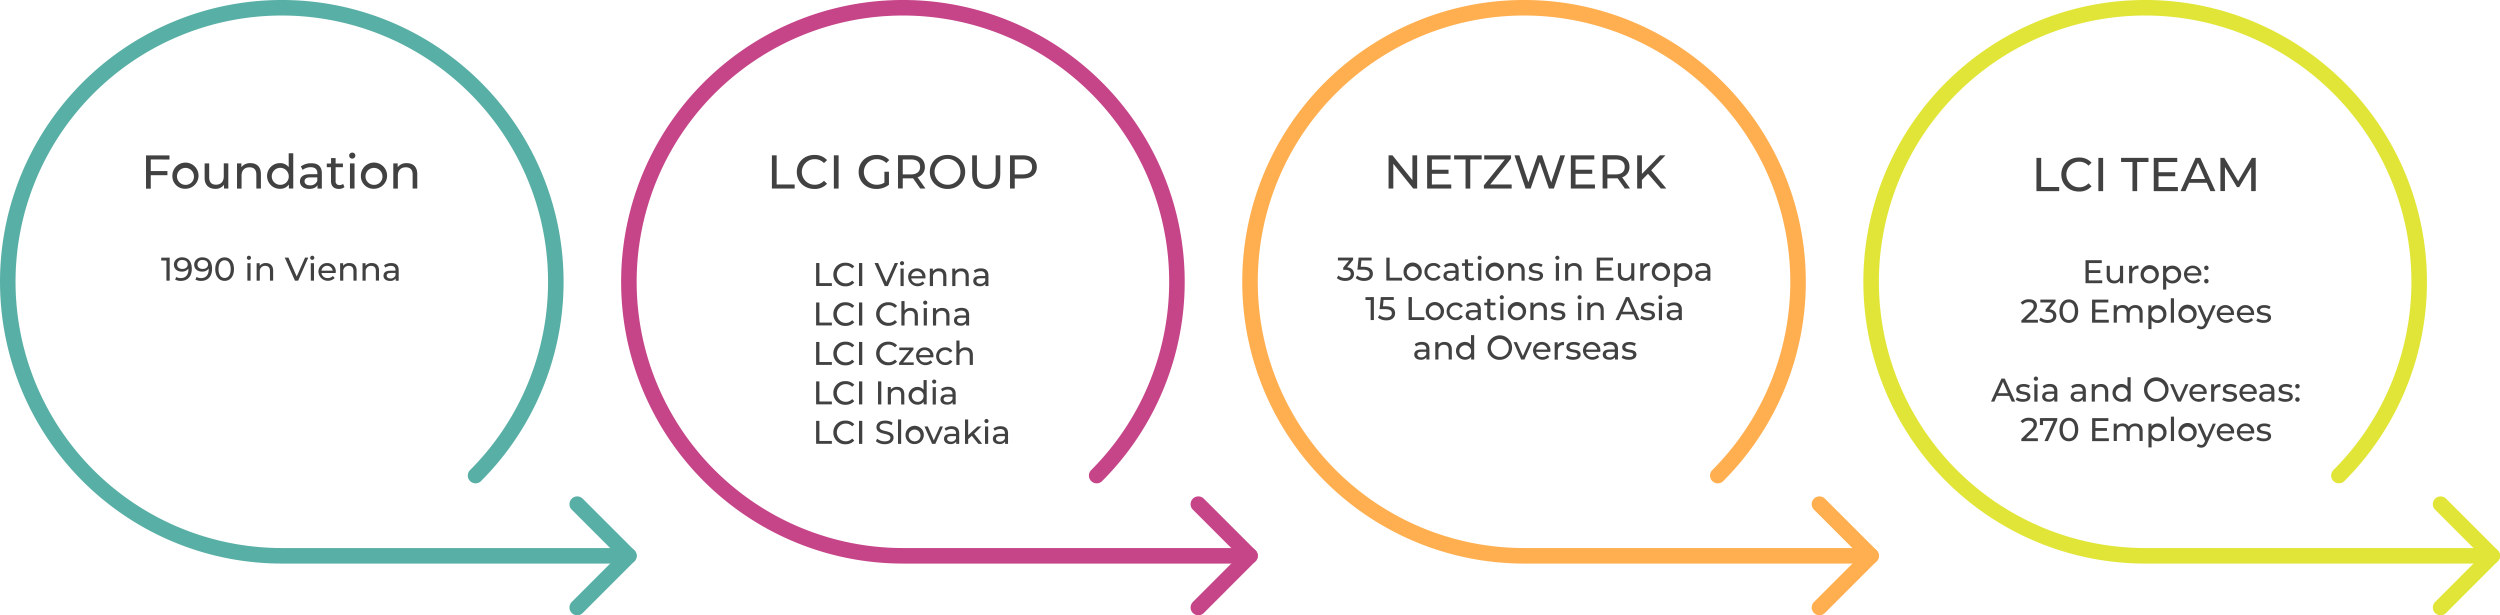 <svg id="f8520d5f-d268-422e-a67c-adb8883f95fc" data-name="Layer1" xmlns="http://www.w3.org/2000/svg" viewBox="0 0 1368.5 336.79"><path d="M331.44,282.41a150,150,0,1,0-106.07,43.93h190" transform="translate(-71.12 -22.09)" style="fill:none;stroke:#58afa5;stroke-linecap:round;stroke-miterlimit:10;stroke-width:8.504px"/><polyline points="315.97 275.97 344.25 304.25 315.97 332.54" style="fill:none;stroke:#58afa5;stroke-linecap:round;stroke-linejoin:round;stroke-width:8.504px"/><path d="M671.44,282.41a150,150,0,1,0-106.07,43.93h190" transform="translate(-71.12 -22.09)" style="fill:none;stroke:#c64488;stroke-linecap:round;stroke-miterlimit:10;stroke-width:8.504px"/><polyline points="655.97 275.97 684.25 304.25 655.97 332.54" style="fill:none;stroke:#c64488;stroke-linecap:round;stroke-linejoin:round;stroke-width:8.504px"/><path d="M1011.44,282.41a150,150,0,1,0-106.07,43.93h190" transform="translate(-71.12 -22.09)" style="fill:none;stroke:#ffaf50;stroke-linecap:round;stroke-miterlimit:10;stroke-width:8.504px"/><polyline points="995.97 275.97 1024.25 304.25 995.97 332.54" style="fill:none;stroke:#ffaf50;stroke-linecap:round;stroke-linejoin:round;stroke-width:8.504px"/><path d="M1351.44,282.41a150,150,0,1,0-106.07,43.93h190" transform="translate(-71.12 -22.09)" style="fill:none;stroke:#e1e538;stroke-linecap:round;stroke-miterlimit:10;stroke-width:8.504px"/><polyline points="1335.97 275.97 1364.25 304.25 1335.97 332.54" style="fill:none;stroke:#e1e538;stroke-linecap:round;stroke-linejoin:round;stroke-width:8.504px"/><path d="M153.65,109.37v6.35h9.12V118h-9.12v7.36h-2.6v-18.2h12.84v2.26Z" transform="translate(-71.12 -22.09)" style="fill:#414141"/><path d="M165.48,118.42a7.16,7.16,0,1,1,7.17,7A6.85,6.85,0,0,1,165.48,118.42Zm11.8,0a4.64,4.64,0,1,0-4.63,4.86A4.52,4.52,0,0,0,177.28,118.42Z" transform="translate(-71.12 -22.09)" style="fill:#414141"/><path d="M196.1,111.53v13.78h-2.36v-2.08a5.6,5.6,0,0,1-4.68,2.24c-3.56,0-5.93-2-5.93-6v-7.93h2.5v7.65c0,2.7,1.35,4,3.71,4,2.6,0,4.27-1.61,4.27-4.57v-7.13Z" transform="translate(-71.12 -22.09)" style="fill:#414141"/><path d="M213.94,117.38v7.93h-2.5v-7.64c0-2.71-1.35-4-3.71-4-2.66,0-4.37,1.58-4.37,4.57v7.1h-2.5V111.53h2.39v2.08a5.94,5.94,0,0,1,5-2.21C211.57,111.4,213.94,113.33,213.94,117.38Z" transform="translate(-71.12 -22.09)" style="fill:#414141"/><path d="M231.65,106v19.29h-2.4v-2.18a5.8,5.8,0,0,1-4.91,2.34,7,7,0,0,1,0-14.07,5.86,5.86,0,0,1,4.81,2.21V106Zm-2.47,12.4a4.65,4.65,0,1,0-4.63,4.86A4.54,4.54,0,0,0,229.18,118.42Z" transform="translate(-71.12 -22.09)" style="fill:#414141"/><path d="M247.3,117v8.32h-2.37v-1.82c-.83,1.25-2.36,2-4.52,2-3.12,0-5.1-1.67-5.1-4.06,0-2.21,1.43-4,5.54-4h4v-.49c0-2.11-1.22-3.33-3.69-3.33a7,7,0,0,0-4.37,1.48l-1-1.87a9.16,9.16,0,0,1,5.7-1.77C245.17,111.4,247.3,113.22,247.3,117Zm-2.5,4.11v-1.92H241c-2.47,0-3.17,1-3.17,2.13,0,1.38,1.15,2.23,3,2.23A4,4,0,0,0,244.8,121.1Z" transform="translate(-71.12 -22.09)" style="fill:#414141"/><path d="M259.67,124.51a4.68,4.68,0,0,1-3,1c-2.78,0-4.37-1.54-4.37-4.32v-7.57H250v-2h2.34v-3h2.5v3h4v2h-4v7.47a2,2,0,0,0,2.15,2.31,3.12,3.12,0,0,0,1.95-.65Z" transform="translate(-71.12 -22.09)" style="fill:#414141"/><path d="M262.25,107.27a1.65,1.65,0,0,1,1.69-1.64,1.62,1.62,0,0,1,1.69,1.58,1.69,1.69,0,0,1-3.38.06Zm.44,4.26h2.5v13.78h-2.5Z" transform="translate(-71.12 -22.09)" style="fill:#414141"/><path d="M268.67,118.42a7.17,7.17,0,1,1,7.18,7A6.86,6.86,0,0,1,268.67,118.42Zm11.8,0a4.64,4.64,0,1,0-4.62,4.86A4.52,4.52,0,0,0,280.47,118.42Z" transform="translate(-71.12 -22.09)" style="fill:#414141"/><path d="M299.53,117.38v7.93H297v-7.64c0-2.71-1.36-4-3.72-4-2.65,0-4.37,1.58-4.37,4.57v7.1h-2.5V111.53h2.4v2.08a5.91,5.91,0,0,1,5-2.21C297.17,111.4,299.53,113.33,299.53,117.38Z" transform="translate(-71.12 -22.09)" style="fill:#414141"/><path d="M164,163.11v12.6h-1.78v-11h-2.84v-1.56Z" transform="translate(-71.12 -22.09)" style="fill:#414141"/><path d="M176.1,169.25c0,4.3-2.43,6.61-6,6.61a6.09,6.09,0,0,1-3.13-.74l.68-1.41a4.37,4.37,0,0,0,2.43.6c2.56,0,4.18-1.6,4.18-4.76v-.45a4.21,4.21,0,0,1-3.64,1.66c-2.5,0-4.3-1.49-4.3-3.82s1.94-4,4.44-4C174.19,163,176.1,165.23,176.1,169.25Zm-2.22-2.4c0-1.29-1-2.43-3-2.43a2.49,2.49,0,0,0-2.78,2.45c0,1.48,1.1,2.43,2.87,2.43S173.88,168.24,173.88,166.85Z" transform="translate(-71.12 -22.09)" style="fill:#414141"/><path d="M187.2,169.25c0,4.3-2.43,6.61-6,6.61a6.12,6.12,0,0,1-3.13-.74l.69-1.41a4.35,4.35,0,0,0,2.43.6c2.55,0,4.17-1.6,4.17-4.76v-.45a4.19,4.19,0,0,1-3.63,1.66c-2.51,0-4.31-1.49-4.31-3.82s1.95-4,4.45-4C185.3,163,187.2,165.23,187.2,169.25Zm-2.21-2.4c0-1.29-1.05-2.43-3-2.43a2.48,2.48,0,0,0-2.77,2.45c0,1.48,1.1,2.43,2.86,2.43S185,168.24,185,166.85Z" transform="translate(-71.12 -22.09)" style="fill:#414141"/><path d="M188.93,169.41c0-4.11,2.2-6.45,5.15-6.45s5.13,2.34,5.13,6.45-2.2,6.45-5.13,6.45S188.93,173.52,188.93,169.41Zm8.48,0c0-3.22-1.37-4.84-3.33-4.84s-3.35,1.62-3.35,4.84,1.37,4.84,3.35,4.84S197.41,172.63,197.41,169.41Z" transform="translate(-71.12 -22.09)" style="fill:#414141"/><path d="M206.25,163.22a1.14,1.14,0,0,1,1.17-1.14,1.13,1.13,0,1,1-1.17,1.14Zm.3,2.95h1.73v9.54h-1.73Z" transform="translate(-71.12 -22.09)" style="fill:#414141"/><path d="M220.63,170.22v5.49H218.9v-5.29c0-1.87-.94-2.79-2.57-2.79a2.84,2.84,0,0,0-3,3.17v4.91h-1.73v-9.54h1.66v1.44a4.1,4.1,0,0,1,3.44-1.53C219,166.08,220.63,167.41,220.63,170.22Z" transform="translate(-71.12 -22.09)" style="fill:#414141"/><path d="M239.87,163.11l-5.53,12.6h-1.78L227,163.11H229l4.54,10.35,4.57-10.35Z" transform="translate(-71.12 -22.09)" style="fill:#414141"/><path d="M240.93,163.22a1.14,1.14,0,0,1,1.17-1.14,1.13,1.13,0,1,1-1.17,1.14Zm.31,2.95H243v9.54h-1.73Z" transform="translate(-71.12 -22.09)" style="fill:#414141"/><path d="M254.85,171.52H247.1a3.24,3.24,0,0,0,3.46,2.79,3.59,3.59,0,0,0,2.76-1.15l1,1.11a5.2,5.2,0,0,1-8.89-3.33,4.67,4.67,0,0,1,4.79-4.86,4.6,4.6,0,0,1,4.71,4.91A5,5,0,0,1,254.85,171.52Zm-7.75-1.25h6.13a3.09,3.09,0,0,0-6.13,0Z" transform="translate(-71.12 -22.09)" style="fill:#414141"/><path d="M266.33,170.22v5.49H264.6v-5.29c0-1.87-.93-2.79-2.57-2.79a2.84,2.84,0,0,0-3,3.17v4.91h-1.73v-9.54h1.66v1.44a4.1,4.1,0,0,1,3.44-1.53C264.69,166.08,266.33,167.41,266.33,170.22Z" transform="translate(-71.12 -22.09)" style="fill:#414141"/><path d="M278.59,170.22v5.49h-1.73v-5.29c0-1.87-.94-2.79-2.57-2.79a2.84,2.84,0,0,0-3,3.17v4.91h-1.73v-9.54h1.66v1.44a4.1,4.1,0,0,1,3.44-1.53C277,166.08,278.59,167.41,278.59,170.22Z" transform="translate(-71.12 -22.09)" style="fill:#414141"/><path d="M289.35,170v5.76h-1.64v-1.26a3.51,3.51,0,0,1-3.13,1.37c-2.16,0-3.53-1.15-3.53-2.81s1-2.79,3.84-2.79h2.73v-.34c0-1.46-.84-2.31-2.55-2.31a4.84,4.84,0,0,0-3,1l-.72-1.3a6.37,6.37,0,0,1,3.95-1.22C287.88,166.08,289.35,167.34,289.35,170Zm-1.73,2.84v-1.33H285c-1.71,0-2.2.67-2.2,1.48s.79,1.55,2.11,1.55A2.76,2.76,0,0,0,287.62,172.79Z" transform="translate(-71.12 -22.09)" style="fill:#414141"/><path d="M493.66,107.11h2.6v15.94h9.86v2.26H493.66Z" transform="translate(-71.12 -22.09)" style="fill:#414141"/><path d="M507.29,116.21c0-5.38,4.11-9.31,9.65-9.31a9,9,0,0,1,6.91,2.84l-1.69,1.64a6.71,6.71,0,0,0-5.12-2.16,7,7,0,1,0,0,14,6.77,6.77,0,0,0,5.12-2.19l1.69,1.64a9,9,0,0,1-6.94,2.86C511.4,125.52,507.29,121.59,507.29,116.21Z" transform="translate(-71.12 -22.09)" style="fill:#414141"/><path d="M527.57,107.11h2.6v18.2h-2.6Z" transform="translate(-71.12 -22.09)" style="fill:#414141"/><path d="M555.23,116.11h2.5v7.1a10.77,10.77,0,0,1-6.89,2.31c-5.59,0-9.7-3.93-9.7-9.31s4.11-9.31,9.75-9.31a9.16,9.16,0,0,1,7,2.81l-1.62,1.61a7.21,7.21,0,0,0-5.27-2.1,7,7,0,1,0,0,14,7.71,7.71,0,0,0,4.26-1.17Z" transform="translate(-71.12 -22.09)" style="fill:#414141"/><path d="M574.86,125.31l-3.92-5.59c-.37,0-.76,0-1.15,0h-4.5v5.54h-2.6v-18.2h7.1c4.74,0,7.6,2.39,7.6,6.35a5.75,5.75,0,0,1-4,5.74l4.32,6.11Zm-.07-11.85c0-2.6-1.75-4.09-5.07-4.09h-4.43v8.19h4.43C573,117.56,574.79,116.06,574.79,113.46Z" transform="translate(-71.12 -22.09)" style="fill:#414141"/><path d="M580.11,116.21c0-5.33,4.11-9.31,9.7-9.31s9.65,4,9.65,9.31-4.11,9.31-9.65,9.31S580.11,121.54,580.11,116.21Zm16.75,0a7.08,7.08,0,1,0-7.05,7A6.83,6.83,0,0,0,596.86,116.21Z" transform="translate(-71.12 -22.09)" style="fill:#414141"/><path d="M603.28,117.46V107.11h2.6v10.25c0,4,1.85,5.85,5.12,5.85s5.15-1.82,5.15-5.85V107.11h2.52v10.35c0,5.28-2.88,8.06-7.69,8.06S603.28,122.74,603.28,117.46Z" transform="translate(-71.12 -22.09)" style="fill:#414141"/><path d="M638.69,113.46c0,4-2.86,6.34-7.59,6.34h-4.5v5.51H624v-18.2h7.1C635.83,107.11,638.69,109.5,638.69,113.46Zm-2.6,0c0-2.6-1.74-4.09-5.07-4.09H626.6v8.17H631C634.35,117.54,636.09,116.06,636.09,113.46Z" transform="translate(-71.12 -22.09)" style="fill:#414141"/><path d="M846.87,107.11v18.2h-2.13l-10.92-13.57v13.57h-2.6v-18.2h2.13l10.92,13.57V107.11Z" transform="translate(-71.12 -22.09)" style="fill:#414141"/><path d="M865.54,123.05v2.26H852.33v-18.2h12.84v2.26H854.93V115h9.12v2.21h-9.12v5.88Z" transform="translate(-71.12 -22.09)" style="fill:#414141"/><path d="M873.36,109.37h-6.24v-2.26h15.06v2.26h-6.24v15.94h-2.58Z" transform="translate(-71.12 -22.09)" style="fill:#414141"/><path d="M898.61,123.05v2.26H883.4v-1.77l11.44-14.17H883.58v-2.26h14.69v1.77l-11.39,14.17Z" transform="translate(-71.12 -22.09)" style="fill:#414141"/><path d="M927.81,107.11l-6.09,18.2H919l-5-14.53-5,14.53h-2.78l-6.09-18.2h2.68l4.92,14.8,5.12-14.8h2.39l5,14.87,5-14.87Z" transform="translate(-71.12 -22.09)" style="fill:#414141"/><path d="M944.19,123.05v2.26H931v-18.2h12.84v2.26H933.58V115h9.12v2.21h-9.12v5.88Z" transform="translate(-71.12 -22.09)" style="fill:#414141"/><path d="M960.56,125.31l-3.92-5.59c-.37,0-.76,0-1.14,0H951v5.54h-2.6v-18.2h7.1c4.73,0,7.59,2.39,7.59,6.35a5.75,5.75,0,0,1-4,5.74l4.32,6.11Zm-.07-11.85c0-2.61-1.74-4.09-5.07-4.09H951v8.19h4.42C958.75,117.56,960.49,116.06,960.49,113.46Z" transform="translate(-71.12 -22.09)" style="fill:#414141"/><path d="M973.23,117.23l-3.33,3.38v4.7h-2.6v-18.2h2.6v10.17l9.88-10.17h3L975,115.3l8.27,10h-3Z" transform="translate(-71.12 -22.09)" style="fill:#414141"/><path d="M812.3,172c0,2.13-1.57,3.86-4.78,3.86a7.15,7.15,0,0,1-4.62-1.53l.83-1.43a5.62,5.62,0,0,0,3.79,1.35c1.89,0,3-.86,3-2.23s-1-2.2-3.12-2.2h-1v-1.26l3.17-3.89h-6.07v-1.56h8.32v1.22l-3.29,4.07C811,168.64,812.3,170.06,812.3,172Z" transform="translate(-71.12 -22.09)" style="fill:#414141"/><path d="M822.63,171.93c0,2.18-1.55,3.93-4.77,3.93a7.24,7.24,0,0,1-4.63-1.53l.83-1.43a5.61,5.61,0,0,0,3.78,1.35c1.91,0,3-.88,3-2.25s-.9-2.3-3.82-2.3h-2.86l.66-6.59h7.12v1.56h-5.6l-.35,3.46h1.41C821.15,168.13,822.63,169.7,822.63,171.93Z" transform="translate(-71.12 -22.09)" style="fill:#414141"/><path d="M830,163.11h1.8v11h6.82v1.56H830Z" transform="translate(-71.12 -22.09)" style="fill:#414141"/><path d="M839.42,170.94a5,5,0,1,1,5,4.88A4.75,4.75,0,0,1,839.42,170.94Zm8.17,0a3.21,3.21,0,1,0-3.2,3.37A3.13,3.13,0,0,0,847.59,170.94Z" transform="translate(-71.12 -22.09)" style="fill:#414141"/><path d="M850.85,170.94a4.77,4.77,0,0,1,5-4.86,4.26,4.26,0,0,1,3.89,2l-1.32.85a3,3,0,0,0-2.59-1.37,3.36,3.36,0,0,0,0,6.72,3,3,0,0,0,2.59-1.37l1.32.83a4.28,4.28,0,0,1-3.89,2A4.78,4.78,0,0,1,850.85,170.94Z" transform="translate(-71.12 -22.09)" style="fill:#414141"/><path d="M869.57,170v5.76h-1.64v-1.26a3.52,3.52,0,0,1-3.13,1.37c-2.16,0-3.53-1.15-3.53-2.81s1-2.79,3.84-2.79h2.73v-.34c0-1.46-.84-2.31-2.55-2.31a4.84,4.84,0,0,0-3,1l-.72-1.3a6.36,6.36,0,0,1,3.94-1.22C868.09,166.08,869.57,167.34,869.57,170Zm-1.73,2.84v-1.33h-2.66c-1.71,0-2.2.67-2.2,1.48s.79,1.55,2.11,1.55A2.77,2.77,0,0,0,867.84,172.79Z" transform="translate(-71.12 -22.09)" style="fill:#414141"/><path d="M878.14,175.15a3.27,3.27,0,0,1-2.09.67,2.72,2.72,0,0,1-3-3v-5.24H871.4v-1.42H873v-2.09h1.73v2.09h2.74v1.42h-2.74v5.17a1.4,1.4,0,0,0,1.5,1.6,2.17,2.17,0,0,0,1.35-.45Z" transform="translate(-71.12 -22.09)" style="fill:#414141"/><path d="M879.92,163.22a1.14,1.14,0,0,1,1.17-1.14,1.13,1.13,0,1,1-1.17,1.14Zm.3,2.95H882v9.54h-1.73Z" transform="translate(-71.12 -22.09)" style="fill:#414141"/><path d="M884.36,170.94a5,5,0,1,1,5,4.88A4.75,4.75,0,0,1,884.36,170.94Zm8.18,0a3.22,3.22,0,1,0-3.21,3.37A3.14,3.14,0,0,0,892.54,170.94Z" transform="translate(-71.12 -22.09)" style="fill:#414141"/><path d="M905.73,170.22v5.49H904v-5.29c0-1.87-.93-2.79-2.57-2.79a2.84,2.84,0,0,0-3,3.17v4.91h-1.72v-9.54h1.65v1.44a4.1,4.1,0,0,1,3.44-1.53C904.09,166.08,905.73,167.41,905.73,170.22Z" transform="translate(-71.12 -22.09)" style="fill:#414141"/><path d="M907.73,174.7l.72-1.36a6.17,6.17,0,0,0,3.35,1c1.6,0,2.26-.49,2.26-1.3,0-2.14-6-.29-6-4.09,0-1.71,1.53-2.86,4-2.86a7,7,0,0,1,3.48.86l-.74,1.37a5,5,0,0,0-2.76-.75c-1.51,0-2.25.55-2.25,1.31,0,2.25,6,.41,6,4.12,0,1.73-1.58,2.83-4.12,2.83A6.88,6.88,0,0,1,907.73,174.7Z" transform="translate(-71.12 -22.09)" style="fill:#414141"/><path d="M922.49,163.22a1.14,1.14,0,0,1,1.17-1.14,1.13,1.13,0,1,1-1.17,1.14Zm.3,2.95h1.73v9.54h-1.73Z" transform="translate(-71.12 -22.09)" style="fill:#414141"/><path d="M936.87,170.22v5.49h-1.73v-5.29c0-1.87-.93-2.79-2.57-2.79a2.84,2.84,0,0,0-3,3.17v4.91h-1.72v-9.54h1.65v1.44a4.1,4.1,0,0,1,3.44-1.53C935.23,166.08,936.87,167.41,936.87,170.22Z" transform="translate(-71.12 -22.09)" style="fill:#414141"/><path d="M954.31,174.15v1.56h-9.14v-12.6h8.89v1.56H947v3.88h6.32v1.53H947v4.07Z" transform="translate(-71.12 -22.09)" style="fill:#414141"/><path d="M965.74,166.17v9.54H964.1v-1.44a3.88,3.88,0,0,1-3.24,1.55c-2.46,0-4.1-1.35-4.1-4.16v-5.49h1.73v5.29c0,1.88.93,2.81,2.57,2.81,1.8,0,3-1.11,3-3.17v-4.93Z" transform="translate(-71.12 -22.09)" style="fill:#414141"/><path d="M974.17,166.08v1.67h-.4c-1.85,0-3,1.13-3,3.22v4.75H969v-9.54h1.66v1.6A3.65,3.65,0,0,1,974.17,166.08Z" transform="translate(-71.12 -22.09)" style="fill:#414141"/><path d="M975.32,170.94a5,5,0,1,1,5,4.88A4.75,4.75,0,0,1,975.32,170.94Zm8.17,0a3.22,3.22,0,1,0-3.2,3.37A3.13,3.13,0,0,0,983.49,170.94Z" transform="translate(-71.12 -22.09)" style="fill:#414141"/><path d="M997.51,170.94a4.63,4.63,0,0,1-4.82,4.88,4.06,4.06,0,0,1-3.33-1.55v4.94h-1.73v-13h1.65v1.51a4.08,4.08,0,0,1,3.41-1.6A4.62,4.62,0,0,1,997.51,170.94Zm-1.74,0a3.22,3.22,0,1,0-3.23,3.37A3.16,3.16,0,0,0,995.77,170.94Z" transform="translate(-71.12 -22.09)" style="fill:#414141"/><path d="M1007.38,170v5.76h-1.64v-1.26a3.54,3.54,0,0,1-3.14,1.37c-2.16,0-3.52-1.15-3.52-2.81s1-2.79,3.83-2.79h2.74v-.34c0-1.46-.85-2.31-2.56-2.31a4.81,4.81,0,0,0-3,1l-.72-1.3a6.36,6.36,0,0,1,3.94-1.22C1005.9,166.08,1007.38,167.34,1007.38,170Zm-1.73,2.84v-1.33H1003c-1.71,0-2.19.67-2.19,1.48s.79,1.55,2.1,1.55A2.77,2.77,0,0,0,1005.65,172.79Z" transform="translate(-71.12 -22.09)" style="fill:#414141"/><path d="M823.19,184.71v12.6h-1.78v-11h-2.84v-1.56Z" transform="translate(-71.12 -22.09)" style="fill:#414141"/><path d="M834.79,193.53c0,2.18-1.55,3.93-4.77,3.93a7.24,7.24,0,0,1-4.63-1.53l.83-1.43a5.66,5.66,0,0,0,3.78,1.35c1.91,0,3-.88,3-2.25s-.9-2.3-3.82-2.3h-2.86l.66-6.59h7.11v1.56h-5.6l-.34,3.46h1.41C833.31,189.73,834.79,191.3,834.79,193.53Z" transform="translate(-71.12 -22.09)" style="fill:#414141"/><path d="M842.15,184.71H844v11h6.82v1.56h-8.62Z" transform="translate(-71.12 -22.09)" style="fill:#414141"/><path d="M851.58,192.54a5,5,0,1,1,5,4.88A4.75,4.75,0,0,1,851.58,192.54Zm8.17,0a3.22,3.22,0,1,0-6.43,0,3.22,3.22,0,1,0,6.43,0Z" transform="translate(-71.12 -22.09)" style="fill:#414141"/><path d="M863,192.54a4.77,4.77,0,0,1,5-4.86,4.26,4.26,0,0,1,3.89,2l-1.32.85a3,3,0,0,0-2.59-1.37,3.36,3.36,0,0,0,0,6.72,3,3,0,0,0,2.59-1.37l1.32.83a4.28,4.28,0,0,1-3.89,2A4.78,4.78,0,0,1,863,192.54Z" transform="translate(-71.12 -22.09)" style="fill:#414141"/><path d="M881.73,191.55v5.76h-1.64v-1.26a3.52,3.52,0,0,1-3.13,1.37c-2.16,0-3.53-1.15-3.53-2.81s1-2.79,3.83-2.79H880v-.34c0-1.46-.84-2.31-2.56-2.31a4.83,4.83,0,0,0-3,1l-.72-1.3a6.36,6.36,0,0,1,3.94-1.22C880.25,187.68,881.73,188.94,881.73,191.55ZM880,194.39v-1.33h-2.66c-1.71,0-2.2.67-2.2,1.48s.79,1.55,2.11,1.55A2.77,2.77,0,0,0,880,194.39Z" transform="translate(-71.12 -22.09)" style="fill:#414141"/><path d="M890.3,196.75a3.29,3.29,0,0,1-2.09.67,2.72,2.72,0,0,1-3-3v-5.24h-1.62v-1.42h1.62v-2.09h1.73v2.09h2.74v1.42h-2.74v5.17a1.41,1.41,0,0,0,1.5,1.6,2.17,2.17,0,0,0,1.35-.45Z" transform="translate(-71.12 -22.09)" style="fill:#414141"/><path d="M892.08,184.82a1.14,1.14,0,0,1,1.17-1.14,1.13,1.13,0,1,1-1.17,1.14Zm.3,3h1.73v9.54h-1.73Z" transform="translate(-71.12 -22.09)" style="fill:#414141"/><path d="M896.52,192.54a5,5,0,1,1,5,4.88A4.75,4.75,0,0,1,896.52,192.54Zm8.18,0a3.22,3.22,0,1,0-3.21,3.37A3.14,3.14,0,0,0,904.7,192.54Z" transform="translate(-71.12 -22.09)" style="fill:#414141"/><path d="M917.89,191.82v5.49h-1.73V192c0-1.87-.93-2.79-2.57-2.79a2.84,2.84,0,0,0-3,3.17v4.91h-1.73v-9.54h1.66v1.44a4.1,4.1,0,0,1,3.44-1.53C916.25,187.68,917.89,189,917.89,191.82Z" transform="translate(-71.12 -22.09)" style="fill:#414141"/><path d="M919.89,196.3l.72-1.36a6.17,6.17,0,0,0,3.35,1c1.6,0,2.26-.49,2.26-1.3,0-2.14-6-.29-6-4.09,0-1.71,1.53-2.86,4-2.86a7,7,0,0,1,3.48.86l-.74,1.37a5,5,0,0,0-2.76-.75c-1.51,0-2.25.55-2.25,1.31,0,2.25,6.05.41,6.05,4.12,0,1.73-1.58,2.83-4.12,2.83A6.88,6.88,0,0,1,919.89,196.3Z" transform="translate(-71.12 -22.09)" style="fill:#414141"/><path d="M934.65,184.82a1.14,1.14,0,0,1,1.17-1.14,1.13,1.13,0,1,1-1.17,1.14Zm.3,3h1.73v9.54H935Z" transform="translate(-71.12 -22.09)" style="fill:#414141"/><path d="M949,191.82v5.49H947.3V192c0-1.87-.93-2.79-2.57-2.79a2.84,2.84,0,0,0-3,3.17v4.91H940v-9.54h1.66v1.44a4.1,4.1,0,0,1,3.44-1.53C947.39,187.68,949,189,949,191.82Z" transform="translate(-71.12 -22.09)" style="fill:#414141"/><path d="M965.36,194.16h-6.7l-1.39,3.15h-1.85l5.71-12.6h1.78l5.72,12.6h-1.89Zm-.63-1.44L962,186.54l-2.72,6.18Z" transform="translate(-71.12 -22.09)" style="fill:#414141"/><path d="M969,196.3l.72-1.36a6.19,6.19,0,0,0,3.35,1c1.61,0,2.27-.49,2.27-1.3,0-2.14-6-.29-6-4.09,0-1.71,1.53-2.86,4-2.86a6.91,6.91,0,0,1,3.47.86l-.73,1.37a5,5,0,0,0-2.76-.75c-1.51,0-2.25.55-2.25,1.31,0,2.25,6,.41,6,4.12,0,1.73-1.58,2.83-4.12,2.83A6.92,6.92,0,0,1,969,196.3Z" transform="translate(-71.12 -22.09)" style="fill:#414141"/><path d="M978.87,184.82a1.15,1.15,0,0,1,1.17-1.14,1.13,1.13,0,1,1-1.17,1.14Zm.31,3h1.73v9.54h-1.73Z" transform="translate(-71.12 -22.09)" style="fill:#414141"/><path d="M991.76,191.55v5.76h-1.64v-1.26a3.51,3.51,0,0,1-3.13,1.37c-2.16,0-3.53-1.15-3.53-2.81s1-2.79,3.84-2.79H990v-.34c0-1.46-.84-2.31-2.55-2.31a4.84,4.84,0,0,0-3,1l-.72-1.3a6.36,6.36,0,0,1,3.94-1.22C990.29,187.68,991.76,188.94,991.76,191.55ZM990,194.39v-1.33h-2.66c-1.71,0-2.2.67-2.2,1.48s.79,1.55,2.11,1.55A2.76,2.76,0,0,0,990,194.39Z" transform="translate(-71.12 -22.09)" style="fill:#414141"/><path d="M853.58,213.15v5.76h-1.64v-1.26a3.53,3.53,0,0,1-3.13,1.37c-2.16,0-3.53-1.15-3.53-2.81s1-2.79,3.83-2.79h2.74v-.34c0-1.46-.85-2.31-2.56-2.31a4.83,4.83,0,0,0-3,1l-.72-1.3a6.36,6.36,0,0,1,3.94-1.22C852.1,209.28,853.58,210.54,853.58,213.15ZM851.85,216v-1.33h-2.66c-1.72,0-2.2.67-2.2,1.48s.79,1.55,2.1,1.55A2.77,2.77,0,0,0,851.85,216Z" transform="translate(-71.12 -22.09)" style="fill:#414141"/><path d="M865.84,213.42v5.49h-1.73v-5.29c0-1.87-.94-2.79-2.58-2.79a2.83,2.83,0,0,0-3,3.17v4.91h-1.73v-9.54h1.66v1.44a4.09,4.09,0,0,1,3.44-1.53C864.2,209.28,865.84,210.61,865.84,213.42Z" transform="translate(-71.12 -22.09)" style="fill:#414141"/><path d="M878.09,205.55v13.36h-1.65V217.4A4,4,0,0,1,873,219a4.87,4.87,0,0,1,0-9.74,4.08,4.08,0,0,1,3.34,1.53v-5.26Zm-1.71,8.59a3.21,3.21,0,1,0-3.2,3.37A3.14,3.14,0,0,0,876.38,214.14Z" transform="translate(-71.12 -22.09)" style="fill:#414141"/><path d="M885.43,212.61a6.7,6.7,0,1,1,6.72,6.45A6.41,6.41,0,0,1,885.43,212.61Zm11.6,0a4.9,4.9,0,1,0-4.88,4.84A4.73,4.73,0,0,0,897,212.61Z" transform="translate(-71.12 -22.09)" style="fill:#414141"/><path d="M909.77,209.37l-4.17,9.54h-1.77l-4.18-9.54h1.81l3.27,7.65,3.35-7.65Z" transform="translate(-71.12 -22.09)" style="fill:#414141"/><path d="M919.71,214.72H912a3.22,3.22,0,0,0,3.45,2.79,3.55,3.55,0,0,0,2.76-1.16l1,1.12a5.2,5.2,0,0,1-8.89-3.33,4.67,4.67,0,0,1,4.79-4.86,4.6,4.6,0,0,1,4.72,4.91A5.11,5.11,0,0,1,919.71,214.72ZM912,213.47h6.12a3.08,3.08,0,0,0-6.12,0Z" transform="translate(-71.12 -22.09)" style="fill:#414141"/><path d="M927.27,209.28V211h-.4c-1.85,0-3,1.13-3,3.22v4.75h-1.73v-9.54h1.65V211A3.64,3.64,0,0,1,927.27,209.28Z" transform="translate(-71.12 -22.09)" style="fill:#414141"/><path d="M928.26,217.9l.72-1.37a6.08,6.08,0,0,0,3.35,1c1.6,0,2.26-.48,2.26-1.29,0-2.14-6-.29-6-4.09,0-1.71,1.53-2.86,4-2.86a7,7,0,0,1,3.48.86l-.74,1.37a5,5,0,0,0-2.76-.75c-1.51,0-2.25.55-2.25,1.31,0,2.25,6.05.41,6.05,4.12,0,1.73-1.58,2.83-4.12,2.83A6.88,6.88,0,0,1,928.26,217.9Z" transform="translate(-71.12 -22.09)" style="fill:#414141"/><path d="M947.07,214.72h-7.74a3.22,3.22,0,0,0,3.45,2.79,3.55,3.55,0,0,0,2.76-1.16l1,1.12a5.2,5.2,0,0,1-8.89-3.33,4.67,4.67,0,0,1,4.79-4.86,4.6,4.6,0,0,1,4.72,4.91A5.11,5.11,0,0,1,947.07,214.72Zm-7.74-1.25h6.12a3.08,3.08,0,0,0-6.12,0Z" transform="translate(-71.12 -22.09)" style="fill:#414141"/><path d="M956.79,213.15v5.76h-1.64v-1.26A3.52,3.52,0,0,1,952,219c-2.16,0-3.53-1.15-3.53-2.81s1-2.79,3.83-2.79h2.74v-.34c0-1.46-.85-2.31-2.56-2.31a4.83,4.83,0,0,0-3,1l-.72-1.3a6.36,6.36,0,0,1,3.94-1.22C955.31,209.28,956.79,210.54,956.79,213.15ZM955.06,216v-1.33H952.4c-1.71,0-2.2.67-2.2,1.48s.79,1.55,2.11,1.55A2.77,2.77,0,0,0,955.06,216Z" transform="translate(-71.12 -22.09)" style="fill:#414141"/><path d="M958.78,217.9l.72-1.37a6.11,6.11,0,0,0,3.35,1c1.61,0,2.27-.48,2.27-1.29,0-2.14-6-.29-6-4.09,0-1.71,1.53-2.86,4-2.86a6.91,6.91,0,0,1,3.47.86l-.73,1.37a5,5,0,0,0-2.76-.75c-1.51,0-2.25.55-2.25,1.31,0,2.25,6.05.41,6.05,4.12,0,1.73-1.58,2.83-4.12,2.83A6.92,6.92,0,0,1,958.78,217.9Z" transform="translate(-71.12 -22.09)" style="fill:#414141"/><path d="M1185.87,108.52h2.59v15.94h9.86v2.26h-12.45Z" transform="translate(-71.12 -22.09)" style="fill:#414141"/><path d="M1199.49,117.62c0-5.38,4.11-9.31,9.65-9.31a9,9,0,0,1,6.91,2.83l-1.69,1.64a6.75,6.75,0,0,0-5.12-2.16,7,7,0,1,0,0,14,6.76,6.76,0,0,0,5.12-2.18l1.69,1.64a9,9,0,0,1-6.94,2.86C1203.6,126.93,1199.49,123,1199.49,117.62Z" transform="translate(-71.12 -22.09)" style="fill:#414141"/><path d="M1219.77,108.52h2.6v18.2h-2.6Z" transform="translate(-71.12 -22.09)" style="fill:#414141"/><path d="M1238.44,110.78h-6.24v-2.26h15v2.26H1241v15.94h-2.57Z" transform="translate(-71.12 -22.09)" style="fill:#414141"/><path d="M1263.29,124.46v2.26h-13.21v-18.2h12.85v2.26h-10.24v5.59h9.12v2.21h-9.12v5.88Z" transform="translate(-71.12 -22.09)" style="fill:#414141"/><path d="M1279.1,122.17h-9.67l-2,4.55h-2.68l8.24-18.2h2.58l8.26,18.2h-2.73Zm-.91-2.08-3.92-8.92-3.93,8.92Z" transform="translate(-71.12 -22.09)" style="fill:#414141"/><path d="M1303.41,126.72l0-13.26-6.57,11.05h-1.2l-6.58-11v13.18h-2.49v-18.2h2.13l7.59,12.79,7.49-12.79h2.13l0,18.2Z" transform="translate(-71.12 -22.09)" style="fill:#414141"/><path d="M1221.88,175.55v1.57h-9.15V164.51h8.9v1.57h-7.1V170h6.32v1.53h-6.32v4.07Z" transform="translate(-71.12 -22.09)" style="fill:#414141"/><path d="M1233.31,167.58v9.54h-1.64v-1.44a3.88,3.88,0,0,1-3.24,1.55c-2.47,0-4.11-1.35-4.11-4.16v-5.49h1.73v5.29c0,1.87.94,2.81,2.58,2.81,1.8,0,2.95-1.12,2.95-3.17v-4.93Z" transform="translate(-71.12 -22.09)" style="fill:#414141"/><path d="M1241.73,167.49v1.67a2.75,2.75,0,0,0-.4,0c-1.85,0-3,1.14-3,3.23v4.75h-1.73v-9.54h1.65v1.6A3.64,3.64,0,0,1,1241.73,167.49Z" transform="translate(-71.12 -22.09)" style="fill:#414141"/><path d="M1242.88,172.35a5,5,0,1,1,5,4.88A4.75,4.75,0,0,1,1242.88,172.35Zm8.17,0a3.21,3.21,0,1,0-3.2,3.36A3.12,3.12,0,0,0,1251.05,172.35Z" transform="translate(-71.12 -22.09)" style="fill:#414141"/><path d="M1265.08,172.35a4.64,4.64,0,0,1-4.83,4.88,4.09,4.09,0,0,1-3.33-1.55v4.93h-1.73v-13h1.66v1.51a4.06,4.06,0,0,1,3.4-1.6A4.63,4.63,0,0,1,1265.08,172.35Zm-1.75,0a3.22,3.22,0,1,0-3.22,3.36A3.15,3.15,0,0,0,1263.33,172.35Z" transform="translate(-71.12 -22.09)" style="fill:#414141"/><path d="M1276.06,172.92h-7.75a3.23,3.23,0,0,0,3.46,2.79,3.56,3.56,0,0,0,2.76-1.15l1,1.12a5.2,5.2,0,0,1-8.89-3.33,4.67,4.67,0,0,1,4.79-4.86,4.6,4.6,0,0,1,4.71,4.91C1276.09,172.55,1276.07,172.76,1276.06,172.92Zm-7.75-1.24h6.13a3.08,3.08,0,0,0-6.13,0Z" transform="translate(-71.12 -22.09)" style="fill:#414141"/><path d="M1277.67,168.71a1.2,1.2,0,0,1,1.23-1.22,1.18,1.18,0,0,1,1.19,1.22,1.2,1.2,0,0,1-1.19,1.24A1.22,1.22,0,0,1,1277.67,168.71Zm0,7.27a1.2,1.2,0,0,1,1.23-1.22,1.18,1.18,0,0,1,1.19,1.22,1.21,1.21,0,0,1-1.19,1.25A1.23,1.23,0,0,1,1277.67,176Z" transform="translate(-71.12 -22.09)" style="fill:#414141"/><path d="M1186.68,197.15v1.57h-9.06v-1.23l5.13-5c1.33-1.29,1.59-2.09,1.59-2.88,0-1.29-.92-2.09-2.69-2.09a4,4,0,0,0-3.22,1.37l-1.22-1.06a5.79,5.79,0,0,1,4.61-1.91c2.63,0,4.32,1.35,4.32,3.51,0,1.23-.36,2.32-2.07,4l-3.86,3.71Z" transform="translate(-71.12 -22.09)" style="fill:#414141"/><path d="M1196.78,195c0,2.12-1.57,3.85-4.78,3.85a7.09,7.09,0,0,1-4.62-1.53l.83-1.42a5.67,5.67,0,0,0,3.79,1.35c1.89,0,3-.86,3-2.23s-1-2.2-3.12-2.2h-1v-1.26l3.17-3.89H1188v-1.57h8.32v1.23l-3.29,4.07C1195.5,191.64,1196.78,193.06,1196.78,195Z" transform="translate(-71.12 -22.09)" style="fill:#414141"/><path d="M1198.45,192.42c0-4.11,2.19-6.45,5.15-6.45s5.13,2.34,5.13,6.45-2.2,6.44-5.13,6.44S1198.45,196.52,1198.45,192.42Zm8.48,0c0-3.23-1.37-4.85-3.33-4.85s-3.35,1.62-3.35,4.85,1.37,4.84,3.35,4.84S1206.93,195.64,1206.93,192.42Z" transform="translate(-71.12 -22.09)" style="fill:#414141"/><path d="M1225.47,197.15v1.57h-9.15V186.11h8.9v1.57h-7.1v3.87h6.32v1.53h-6.32v4.07Z" transform="translate(-71.12 -22.09)" style="fill:#414141"/><path d="M1244,193.23v5.49h-1.72v-5.3c0-1.87-.9-2.79-2.47-2.79-1.73,0-2.86,1.1-2.86,3.17v4.92h-1.73v-5.3c0-1.87-.9-2.79-2.47-2.79-1.73,0-2.86,1.1-2.86,3.17v4.92h-1.73v-9.54h1.66v1.42a3.86,3.86,0,0,1,3.29-1.51,3.52,3.52,0,0,1,3.31,1.76,4.31,4.31,0,0,1,3.68-1.76C1242.39,189.09,1244,190.42,1244,193.23Z" transform="translate(-71.12 -22.09)" style="fill:#414141"/><path d="M1257,194a4.64,4.64,0,0,1-4.83,4.88,4.1,4.1,0,0,1-3.33-1.55v4.93h-1.72v-13h1.65v1.51a4.08,4.08,0,0,1,3.4-1.6A4.63,4.63,0,0,1,1257,194Zm-1.75,0a3.21,3.21,0,1,0-3.22,3.36A3.15,3.15,0,0,0,1255.29,194Z" transform="translate(-71.12 -22.09)" style="fill:#414141"/><path d="M1259.43,185.36h1.73v13.36h-1.73Z" transform="translate(-71.12 -22.09)" style="fill:#414141"/><path d="M1263.57,194a5,5,0,1,1,5,4.88A4.75,4.75,0,0,1,1263.57,194Zm8.18,0a3.22,3.22,0,1,0-3.21,3.36A3.13,3.13,0,0,0,1271.75,194Z" transform="translate(-71.12 -22.09)" style="fill:#414141"/><path d="M1284.06,189.18l-4.63,10.49c-.85,2-1.94,2.65-3.4,2.65a3.6,3.6,0,0,1-2.45-.88l.74-1.3a2.42,2.42,0,0,0,1.71.7c.83,0,1.35-.38,1.82-1.47l.3-.67-4.21-9.52h1.8l3.33,7.63,3.3-7.63Z" transform="translate(-71.12 -22.09)" style="fill:#414141"/><path d="M1294,194.52h-7.74a3.23,3.23,0,0,0,3.46,2.79,3.54,3.54,0,0,0,2.75-1.15l1,1.12a5.2,5.2,0,0,1-8.9-3.33,4.67,4.67,0,0,1,4.79-4.86A4.6,4.6,0,0,1,1294,194,4.73,4.73,0,0,1,1294,194.52Zm-7.74-1.24h6.12a3.08,3.08,0,0,0-6.12,0Z" transform="translate(-71.12 -22.09)" style="fill:#414141"/><path d="M1305,194.52h-7.74a3.22,3.22,0,0,0,3.45,2.79,3.54,3.54,0,0,0,2.76-1.15l1,1.12a5.2,5.2,0,0,1-8.89-3.33,4.67,4.67,0,0,1,4.79-4.86A4.6,4.6,0,0,1,1305,194,4.67,4.67,0,0,1,1305,194.52Zm-7.74-1.24h6.12a3.08,3.08,0,0,0-6.12,0Z" transform="translate(-71.12 -22.09)" style="fill:#414141"/><path d="M1306.23,197.71l.72-1.37a6.11,6.11,0,0,0,3.35,1c1.6,0,2.27-.48,2.27-1.29,0-2.15-6-.29-6-4.09,0-1.71,1.53-2.86,4-2.86a6.94,6.94,0,0,1,3.47.86l-.74,1.37a5,5,0,0,0-2.75-.76c-1.51,0-2.25.56-2.25,1.32,0,2.25,6,.41,6,4.12,0,1.73-1.59,2.83-4.13,2.83A6.88,6.88,0,0,1,1306.23,197.71Z" transform="translate(-71.12 -22.09)" style="fill:#414141"/><path d="M1170.9,238.77h-6.7l-1.38,3.15H1161l5.71-12.6h1.78l5.73,12.6h-1.89Zm-.63-1.44-2.72-6.18-2.72,6.18Z" transform="translate(-71.12 -22.09)" style="fill:#414141"/><path d="M1174.5,240.91l.72-1.37a6.11,6.11,0,0,0,3.35,1c1.6,0,2.27-.48,2.27-1.29,0-2.15-6-.29-6-4.09,0-1.71,1.53-2.86,4-2.86a7,7,0,0,1,3.48.86l-.74,1.37a5,5,0,0,0-2.75-.76c-1.52,0-2.25.56-2.25,1.32,0,2.25,6,.41,6,4.12,0,1.73-1.58,2.83-4.12,2.83A6.88,6.88,0,0,1,1174.5,240.91Z" transform="translate(-71.12 -22.09)" style="fill:#414141"/><path d="M1184.42,229.42a1.17,1.17,0,1,1,1.17,1.12A1.13,1.13,0,0,1,1184.42,229.42Zm.3,3h1.73v9.54h-1.73Z" transform="translate(-71.12 -22.09)" style="fill:#414141"/><path d="M1197.31,236.16v5.76h-1.64v-1.26a3.56,3.56,0,0,1-3.13,1.37c-2.16,0-3.53-1.15-3.53-2.81s1-2.79,3.83-2.79h2.74v-.35c0-1.45-.85-2.3-2.56-2.3a4.83,4.83,0,0,0-3,1l-.72-1.3a6.36,6.36,0,0,1,3.94-1.22C1195.83,232.29,1197.31,233.55,1197.31,236.16Zm-1.73,2.84v-1.33h-2.67c-1.71,0-2.19.67-2.19,1.48s.79,1.54,2.1,1.54A2.77,2.77,0,0,0,1195.58,239Z" transform="translate(-71.12 -22.09)" style="fill:#414141"/><path d="M1212.91,236.16v5.76h-1.64v-1.26a3.53,3.53,0,0,1-3.13,1.37c-2.16,0-3.53-1.15-3.53-2.81s1-2.79,3.84-2.79h2.73v-.35c0-1.45-.84-2.3-2.55-2.3a4.84,4.84,0,0,0-3,1l-.72-1.3a6.37,6.37,0,0,1,3.95-1.22C1211.44,232.29,1212.91,233.55,1212.91,236.16Zm-1.73,2.84v-1.33h-2.66c-1.71,0-2.2.67-2.2,1.48s.8,1.54,2.11,1.54A2.75,2.75,0,0,0,1211.18,239Z" transform="translate(-71.12 -22.09)" style="fill:#414141"/><path d="M1225.17,236.43v5.49h-1.73v-5.29c0-1.88-.93-2.8-2.57-2.8a2.84,2.84,0,0,0-3,3.17v4.92h-1.73v-9.54h1.66v1.44a4.07,4.07,0,0,1,3.44-1.53C1223.53,232.29,1225.17,233.62,1225.17,236.43Z" transform="translate(-71.12 -22.09)" style="fill:#414141"/><path d="M1237.43,228.56v13.36h-1.66v-1.51a4,4,0,0,1-3.4,1.62,4.87,4.87,0,0,1,0-9.74,4,4,0,0,1,3.33,1.53v-5.26Zm-1.71,8.59a3.22,3.22,0,1,0-3.21,3.36A3.14,3.14,0,0,0,1235.72,237.15Z" transform="translate(-71.12 -22.09)" style="fill:#414141"/><path d="M1244.77,235.62a6.71,6.71,0,1,1,6.71,6.44A6.41,6.41,0,0,1,1244.77,235.62Zm11.59,0a4.9,4.9,0,1,0-4.88,4.84A4.73,4.73,0,0,0,1256.36,235.62Z" transform="translate(-71.12 -22.09)" style="fill:#414141"/><path d="M1269.11,232.38l-4.18,9.54h-1.76l-4.18-9.54h1.8l3.28,7.65,3.35-7.65Z" transform="translate(-71.12 -22.09)" style="fill:#414141"/><path d="M1279,237.72h-7.74a3.23,3.23,0,0,0,3.46,2.79,3.52,3.52,0,0,0,2.75-1.15l1,1.12a5.2,5.2,0,0,1-8.9-3.33,4.67,4.67,0,0,1,4.79-4.86,4.6,4.6,0,0,1,4.72,4.91A4.73,4.73,0,0,1,1279,237.72Zm-7.74-1.24h6.12a3.08,3.08,0,0,0-6.12,0Z" transform="translate(-71.12 -22.09)" style="fill:#414141"/><path d="M1286.6,232.29V234a2.68,2.68,0,0,0-.39,0c-1.86,0-3,1.14-3,3.23v4.75h-1.73v-9.54h1.66V234A3.63,3.63,0,0,1,1286.6,232.29Z" transform="translate(-71.12 -22.09)" style="fill:#414141"/><path d="M1287.59,240.91l.72-1.37a6.11,6.11,0,0,0,3.35,1c1.6,0,2.27-.48,2.27-1.29,0-2.15-6-.29-6-4.09,0-1.71,1.53-2.86,4-2.86a6.94,6.94,0,0,1,3.47.86l-.74,1.37a5,5,0,0,0-2.75-.76c-1.51,0-2.25.56-2.25,1.32,0,2.25,6.05.41,6.05,4.12,0,1.73-1.59,2.83-4.12,2.83A6.89,6.89,0,0,1,1287.59,240.91Z" transform="translate(-71.12 -22.09)" style="fill:#414141"/><path d="M1306.4,237.72h-7.74a3.23,3.23,0,0,0,3.46,2.79,3.52,3.52,0,0,0,2.75-1.15l1,1.12a5.2,5.2,0,0,1-8.9-3.33,4.67,4.67,0,0,1,4.79-4.86,4.6,4.6,0,0,1,4.72,4.91A4.73,4.73,0,0,1,1306.4,237.72Zm-7.74-1.24h6.12a3.08,3.08,0,0,0-6.12,0Z" transform="translate(-71.12 -22.09)" style="fill:#414141"/><path d="M1316.12,236.16v5.76h-1.63v-1.26a3.57,3.57,0,0,1-3.14,1.37c-2.16,0-3.53-1.15-3.53-2.81s1-2.79,3.84-2.79h2.74v-.35c0-1.45-.85-2.3-2.56-2.3a4.86,4.86,0,0,0-3,1l-.72-1.3a6.39,6.39,0,0,1,4-1.22C1314.65,232.29,1316.12,233.55,1316.12,236.16ZM1314.4,239v-1.33h-2.67c-1.71,0-2.2.67-2.2,1.48s.8,1.54,2.11,1.54A2.77,2.77,0,0,0,1314.4,239Z" transform="translate(-71.12 -22.09)" style="fill:#414141"/><path d="M1318.12,240.91l.72-1.37a6.11,6.11,0,0,0,3.35,1c1.6,0,2.27-.48,2.27-1.29,0-2.15-6-.29-6-4.09,0-1.71,1.53-2.86,4-2.86a7,7,0,0,1,3.48.86l-.74,1.37a5,5,0,0,0-2.75-.76c-1.52,0-2.25.56-2.25,1.32,0,2.25,6,.41,6,4.12,0,1.73-1.59,2.83-4.13,2.83A6.88,6.88,0,0,1,1318.12,240.91Z" transform="translate(-71.12 -22.09)" style="fill:#414141"/><path d="M1327.53,233.51a1.2,1.2,0,0,1,1.23-1.22,1.18,1.18,0,0,1,1.19,1.22,1.2,1.2,0,0,1-1.19,1.24A1.22,1.22,0,0,1,1327.53,233.51Zm0,7.27a1.2,1.2,0,0,1,1.23-1.22,1.18,1.18,0,0,1,1.19,1.22,1.21,1.21,0,0,1-1.19,1.25A1.23,1.23,0,0,1,1327.53,240.78Z" transform="translate(-71.12 -22.09)" style="fill:#414141"/><path d="M1186.65,262v1.57h-9.06v-1.23l5.14-5c1.33-1.29,1.58-2.09,1.58-2.88,0-1.29-.92-2.09-2.68-2.09a4,4,0,0,0-3.23,1.37l-1.22-1.06a5.8,5.8,0,0,1,4.61-1.91c2.63,0,4.32,1.35,4.32,3.51,0,1.23-.36,2.32-2.07,4l-3.85,3.71Z" transform="translate(-71.12 -22.09)" style="fill:#414141"/><path d="M1197.25,250.92v1.22l-5.09,11.38h-1.91l5-11h-5.77v2.25h-1.72v-3.81Z" transform="translate(-71.12 -22.09)" style="fill:#414141"/><path d="M1198.47,257.22c0-4.11,2.2-6.45,5.15-6.45s5.14,2.34,5.14,6.45-2.2,6.44-5.14,6.44S1198.47,261.32,1198.47,257.22Zm8.49,0c0-3.23-1.37-4.85-3.34-4.85s-3.34,1.62-3.34,4.85,1.36,4.84,3.34,4.84S1207,260.44,1207,257.22Z" transform="translate(-71.12 -22.09)" style="fill:#414141"/><path d="M1225.5,262v1.57h-9.15v-12.6h8.89v1.56h-7.09v3.87h6.32v1.53h-6.32V262Z" transform="translate(-71.12 -22.09)" style="fill:#414141"/><path d="M1244,258v5.49h-1.73v-5.3c0-1.87-.9-2.79-2.46-2.79-1.73,0-2.87,1.1-2.87,3.17v4.92h-1.73v-5.3c0-1.87-.9-2.79-2.46-2.79-1.73,0-2.87,1.1-2.87,3.17v4.92h-1.72V254h1.65v1.42a3.89,3.89,0,0,1,3.3-1.51,3.52,3.52,0,0,1,3.31,1.76,4.29,4.29,0,0,1,3.67-1.76C1242.42,253.89,1244,255.22,1244,258Z" transform="translate(-71.12 -22.09)" style="fill:#414141"/><path d="M1257.07,258.75a4.64,4.64,0,0,1-4.83,4.88,4.09,4.09,0,0,1-3.33-1.55V267h-1.73V254h1.66v1.51a4.06,4.06,0,0,1,3.4-1.6A4.63,4.63,0,0,1,1257.07,258.75Zm-1.75,0a3.22,3.22,0,1,0-3.22,3.36A3.15,3.15,0,0,0,1255.32,258.75Z" transform="translate(-71.12 -22.09)" style="fill:#414141"/><path d="M1259.46,250.16h1.73v13.36h-1.73Z" transform="translate(-71.12 -22.09)" style="fill:#414141"/><path d="M1263.6,258.75a5,5,0,1,1,5,4.88A4.75,4.75,0,0,1,1263.6,258.75Zm8.17,0a3.22,3.22,0,1,0-3.2,3.36A3.13,3.13,0,0,0,1271.77,258.75Z" transform="translate(-71.12 -22.09)" style="fill:#414141"/><path d="M1284.08,254l-4.62,10.49c-.85,2-2,2.65-3.41,2.65a3.6,3.6,0,0,1-2.44-.88l.73-1.3a2.46,2.46,0,0,0,1.71.7c.83,0,1.35-.38,1.82-1.47l.31-.67L1274,254h1.81l3.33,7.63,3.29-7.63Z" transform="translate(-71.12 -22.09)" style="fill:#414141"/><path d="M1294,259.32h-7.74a3.22,3.22,0,0,0,3.46,2.79,3.54,3.54,0,0,0,2.75-1.15l1,1.12a5.2,5.2,0,0,1-8.89-3.33,4.67,4.67,0,0,1,4.79-4.86,4.6,4.6,0,0,1,4.72,4.91A4.73,4.73,0,0,1,1294,259.32Zm-7.74-1.24h6.12a3.08,3.08,0,0,0-6.12,0Z" transform="translate(-71.12 -22.09)" style="fill:#414141"/><path d="M1305,259.32h-7.75a3.23,3.23,0,0,0,3.46,2.79,3.56,3.56,0,0,0,2.76-1.15l1,1.12a5.2,5.2,0,0,1-8.89-3.33,4.67,4.67,0,0,1,4.79-4.86,4.6,4.6,0,0,1,4.71,4.91C1305.07,259,1305.05,259.16,1305,259.32Zm-7.75-1.24h6.13a3.08,3.08,0,0,0-6.13,0Z" transform="translate(-71.12 -22.09)" style="fill:#414141"/><path d="M1306.26,262.51l.72-1.37a6.08,6.08,0,0,0,3.35,1c1.6,0,2.27-.48,2.27-1.29,0-2.15-6-.29-6-4.09,0-1.71,1.53-2.86,4-2.86a7,7,0,0,1,3.48.86l-.74,1.37a5,5,0,0,0-2.75-.76c-1.52,0-2.26.56-2.26,1.32,0,2.25,6,.41,6,4.12,0,1.73-1.58,2.83-4.12,2.83A6.88,6.88,0,0,1,1306.26,262.51Z" transform="translate(-71.12 -22.09)" style="fill:#414141"/><path d="M517.86,166.07h1.8v11h6.82v1.56h-8.62Z" transform="translate(-71.12 -22.09)" style="fill:#414141"/><path d="M527.29,172.37a6.37,6.37,0,0,1,6.68-6.45,6.23,6.23,0,0,1,4.79,2L537.59,169a4.69,4.69,0,0,0-3.55-1.49,4.84,4.84,0,1,0,0,9.68,4.67,4.67,0,0,0,3.55-1.51l1.17,1.14a6.28,6.28,0,0,1-4.81,2A6.37,6.37,0,0,1,527.29,172.37Z" transform="translate(-71.12 -22.09)" style="fill:#414141"/><path d="M541.33,166.07h1.8v12.6h-1.8Z" transform="translate(-71.12 -22.09)" style="fill:#414141"/><path d="M562.7,166.07l-5.53,12.6h-1.78l-5.55-12.6h1.95l4.53,10.35,4.58-10.35Z" transform="translate(-71.12 -22.09)" style="fill:#414141"/><path d="M563.76,166.18a1.14,1.14,0,0,1,1.17-1.14,1.13,1.13,0,1,1-1.17,1.14Zm.3,2.95h1.73v9.54h-1.73Z" transform="translate(-71.12 -22.09)" style="fill:#414141"/><path d="M577.67,174.48h-7.74a3.24,3.24,0,0,0,3.46,2.79,3.57,3.57,0,0,0,2.75-1.15l1,1.11a5.2,5.2,0,0,1-8.9-3.33A4.67,4.67,0,0,1,573,169a4.6,4.6,0,0,1,4.72,4.92A4.92,4.92,0,0,1,577.67,174.48Zm-7.74-1.24h6.12a3.08,3.08,0,0,0-6.12,0Z" transform="translate(-71.12 -22.09)" style="fill:#414141"/><path d="M589.16,173.18v5.49h-1.73v-5.29c0-1.87-.94-2.79-2.58-2.79a2.83,2.83,0,0,0-3,3.17v4.91H580.1v-9.54h1.66v1.44A4.09,4.09,0,0,1,585.2,169C587.52,169,589.16,170.37,589.16,173.18Z" transform="translate(-71.12 -22.09)" style="fill:#414141"/><path d="M601.42,173.18v5.49h-1.73v-5.29c0-1.87-.94-2.79-2.58-2.79a2.83,2.83,0,0,0-3,3.17v4.91h-1.73v-9.54H594v1.44a4.08,4.08,0,0,1,3.43-1.53C599.78,169,601.42,170.37,601.42,173.18Z" transform="translate(-71.12 -22.09)" style="fill:#414141"/><path d="M612.18,172.91v5.76h-1.64v-1.26a3.53,3.53,0,0,1-3.13,1.37c-2.16,0-3.53-1.15-3.53-2.81s1-2.79,3.83-2.79h2.74v-.34c0-1.46-.85-2.31-2.56-2.31a4.83,4.83,0,0,0-3,1l-.72-1.3a6.36,6.36,0,0,1,3.94-1.22C610.7,169,612.18,170.3,612.18,172.91Zm-1.73,2.85v-1.34h-2.66c-1.71,0-2.2.67-2.2,1.48s.79,1.55,2.11,1.55A2.77,2.77,0,0,0,610.45,175.76Z" transform="translate(-71.12 -22.09)" style="fill:#414141"/><path d="M517.86,187.67h1.8v11h6.82v1.56h-8.62Z" transform="translate(-71.12 -22.09)" style="fill:#414141"/><path d="M527.29,194a6.37,6.37,0,0,1,6.68-6.45,6.23,6.23,0,0,1,4.79,2l-1.17,1.13a4.69,4.69,0,0,0-3.55-1.49,4.84,4.84,0,1,0,0,9.68,4.67,4.67,0,0,0,3.55-1.51l1.17,1.14a6.28,6.28,0,0,1-4.81,2A6.37,6.37,0,0,1,527.29,194Z" transform="translate(-71.12 -22.09)" style="fill:#414141"/><path d="M541.33,187.67h1.8v12.6h-1.8Z" transform="translate(-71.12 -22.09)" style="fill:#414141"/><path d="M550.72,194a6.38,6.38,0,0,1,6.68-6.45,6.21,6.21,0,0,1,4.79,2L561,190.62a4.68,4.68,0,0,0-3.54-1.49,4.84,4.84,0,1,0,0,9.68A4.66,4.66,0,0,0,561,197.3l1.17,1.14a6.26,6.26,0,0,1-4.8,2A6.38,6.38,0,0,1,550.72,194Z" transform="translate(-71.12 -22.09)" style="fill:#414141"/><path d="M573.57,194.78v5.49h-1.73V195c0-1.87-.94-2.79-2.57-2.79a2.84,2.84,0,0,0-3,3.17v4.91h-1.73V186.91h1.73v5.17a4.14,4.14,0,0,1,3.37-1.44C571.93,190.64,573.57,192,573.57,194.78Z" transform="translate(-71.12 -22.09)" style="fill:#414141"/><path d="M576.46,187.78a1.15,1.15,0,0,1,1.17-1.14,1.13,1.13,0,1,1-1.17,1.14Zm.31,2.95h1.73v9.54h-1.73Z" transform="translate(-71.12 -22.09)" style="fill:#414141"/><path d="M590.85,194.78v5.49h-1.73V195c0-1.87-.94-2.79-2.57-2.79a2.84,2.84,0,0,0-3,3.17v4.91h-1.73v-9.54h1.66v1.44a4.1,4.1,0,0,1,3.44-1.53C589.21,190.64,590.85,192,590.85,194.78Z" transform="translate(-71.12 -22.09)" style="fill:#414141"/><path d="M601.61,194.51v5.76H600V199a3.51,3.51,0,0,1-3.13,1.37c-2.16,0-3.53-1.15-3.53-2.81s1-2.79,3.84-2.79h2.73v-.34c0-1.46-.84-2.31-2.55-2.31a4.84,4.84,0,0,0-3,1l-.72-1.3a6.37,6.37,0,0,1,3.95-1.22C600.14,190.64,601.61,191.9,601.61,194.51Zm-1.73,2.85V196h-2.66c-1.71,0-2.2.67-2.2,1.48s.79,1.55,2.11,1.55A2.77,2.77,0,0,0,599.88,197.36Z" transform="translate(-71.12 -22.09)" style="fill:#414141"/><path d="M517.86,209.27h1.8v11h6.82v1.56h-8.62Z" transform="translate(-71.12 -22.09)" style="fill:#414141"/><path d="M527.29,215.57a6.37,6.37,0,0,1,6.68-6.44,6.22,6.22,0,0,1,4.79,2l-1.17,1.13a4.69,4.69,0,0,0-3.55-1.49,4.84,4.84,0,1,0,0,9.68,4.67,4.67,0,0,0,3.55-1.51l1.17,1.14a6.28,6.28,0,0,1-4.81,2A6.37,6.37,0,0,1,527.29,215.57Z" transform="translate(-71.12 -22.09)" style="fill:#414141"/><path d="M541.33,209.27h1.8v12.6h-1.8Z" transform="translate(-71.12 -22.09)" style="fill:#414141"/><path d="M550.72,215.57a6.37,6.37,0,0,1,6.68-6.44,6.2,6.2,0,0,1,4.79,2L561,212.22a4.68,4.68,0,0,0-3.54-1.49,4.84,4.84,0,1,0,0,9.68A4.66,4.66,0,0,0,561,218.9l1.17,1.14a6.26,6.26,0,0,1-4.8,2A6.38,6.38,0,0,1,550.72,215.57Z" transform="translate(-71.12 -22.09)" style="fill:#414141"/><path d="M571.28,220.45v1.42h-8v-1.11l5.63-7H563.4v-1.42h7.74v1.13l-5.64,7Z" transform="translate(-71.12 -22.09)" style="fill:#414141"/><path d="M582,217.68h-7.74a3.22,3.22,0,0,0,3.45,2.79,3.58,3.58,0,0,0,2.76-1.15l1,1.11a5.2,5.2,0,0,1-8.89-3.33,4.67,4.67,0,0,1,4.79-4.86,4.61,4.61,0,0,1,4.72,4.92A4.92,4.92,0,0,1,582,217.68Zm-7.74-1.24h6.12a3.08,3.08,0,0,0-6.12,0Z" transform="translate(-71.12 -22.09)" style="fill:#414141"/><path d="M583.57,217.1a4.77,4.77,0,0,1,5-4.86,4.26,4.26,0,0,1,3.89,2l-1.32.85a3,3,0,0,0-2.59-1.37,3.36,3.36,0,0,0,0,6.72,3,3,0,0,0,2.59-1.37l1.32.83a4.28,4.28,0,0,1-3.89,2A4.78,4.78,0,0,1,583.57,217.1Z" transform="translate(-71.12 -22.09)" style="fill:#414141"/><path d="M603.67,216.38v5.49h-1.73v-5.29c0-1.87-.94-2.79-2.58-2.79a2.83,2.83,0,0,0-3,3.17v4.91h-1.73V208.51h1.73v5.17a4.13,4.13,0,0,1,3.36-1.44C602,212.24,603.67,213.57,603.67,216.38Z" transform="translate(-71.12 -22.09)" style="fill:#414141"/><path d="M517.86,230.87h1.8v11h6.82v1.56h-8.62Z" transform="translate(-71.12 -22.09)" style="fill:#414141"/><path d="M527.29,237.17a6.37,6.37,0,0,1,6.68-6.45,6.23,6.23,0,0,1,4.79,2l-1.17,1.13a4.69,4.69,0,0,0-3.55-1.49,4.84,4.84,0,1,0,0,9.68,4.67,4.67,0,0,0,3.55-1.51l1.17,1.14a6.28,6.28,0,0,1-4.81,2A6.37,6.37,0,0,1,527.29,237.17Z" transform="translate(-71.12 -22.09)" style="fill:#414141"/><path d="M541.33,230.87h1.8v12.6h-1.8Z" transform="translate(-71.12 -22.09)" style="fill:#414141"/><path d="M551.75,230.87h1.8v12.6h-1.8Z" transform="translate(-71.12 -22.09)" style="fill:#414141"/><path d="M566.14,238v5.49h-1.73v-5.29c0-1.87-.94-2.79-2.58-2.79a2.83,2.83,0,0,0-3,3.17v4.91h-1.73v-9.54h1.66v1.44a4.08,4.08,0,0,1,3.43-1.53C564.5,233.84,566.14,235.17,566.14,238Z" transform="translate(-71.12 -22.09)" style="fill:#414141"/><path d="M578.39,230.11v13.36h-1.65V242a4,4,0,0,1-3.41,1.62,4.87,4.87,0,0,1,0-9.74,4.08,4.08,0,0,1,3.34,1.53v-5.26Zm-1.71,8.59a3.21,3.21,0,1,0-3.2,3.37A3.14,3.14,0,0,0,576.68,238.7Z" transform="translate(-71.12 -22.09)" style="fill:#414141"/><path d="M581.36,231a1.14,1.14,0,0,1,1.17-1.14,1.13,1.13,0,1,1-1.17,1.14Zm.31,3h1.73v9.54h-1.73Z" transform="translate(-71.12 -22.09)" style="fill:#414141"/><path d="M594.25,237.71v5.76h-1.64v-1.26a3.52,3.52,0,0,1-3.13,1.37c-2.16,0-3.53-1.15-3.53-2.81s1-2.79,3.84-2.79h2.73v-.34c0-1.46-.84-2.31-2.55-2.31a4.84,4.84,0,0,0-3,1l-.72-1.3a6.36,6.36,0,0,1,3.94-1.22C592.77,233.84,594.25,235.1,594.25,237.71Zm-1.73,2.85v-1.34h-2.66c-1.71,0-2.2.67-2.2,1.48s.79,1.55,2.11,1.55A2.77,2.77,0,0,0,592.52,240.56Z" transform="translate(-71.12 -22.09)" style="fill:#414141"/><path d="M517.86,252.47h1.8v11h6.82v1.56h-8.62Z" transform="translate(-71.12 -22.09)" style="fill:#414141"/><path d="M527.29,258.77a6.37,6.37,0,0,1,6.68-6.44,6.22,6.22,0,0,1,4.79,2l-1.17,1.13a4.69,4.69,0,0,0-3.55-1.49,4.84,4.84,0,1,0,0,9.68,4.67,4.67,0,0,0,3.55-1.51l1.17,1.14a6.28,6.28,0,0,1-4.81,2A6.37,6.37,0,0,1,527.29,258.77Z" transform="translate(-71.12 -22.09)" style="fill:#414141"/><path d="M541.33,252.47h1.8v12.6h-1.8Z" transform="translate(-71.12 -22.09)" style="fill:#414141"/><path d="M550.6,263.63l.66-1.4a6.53,6.53,0,0,0,4.16,1.46c2.18,0,3.12-.85,3.12-1.95,0-3.08-7.64-1.13-7.64-5.81,0-2,1.52-3.6,4.83-3.6a7.39,7.39,0,0,1,4,1.11l-.59,1.44a6.52,6.52,0,0,0-3.46-1c-2.14,0-3.06.9-3.06,2,0,3.08,7.63,1.16,7.63,5.78,0,1.93-1.55,3.59-4.88,3.59A7.46,7.46,0,0,1,550.6,263.63Z" transform="translate(-71.12 -22.09)" style="fill:#414141"/><path d="M562.68,251.71h1.73v13.36h-1.73Z" transform="translate(-71.12 -22.09)" style="fill:#414141"/><path d="M566.82,260.3a5,5,0,1,1,5,4.88A4.75,4.75,0,0,1,566.82,260.3Zm8.17,0a3.22,3.22,0,1,0-3.2,3.37A3.13,3.13,0,0,0,575,260.3Z" transform="translate(-71.12 -22.09)" style="fill:#414141"/><path d="M587.3,255.53l-4.17,9.54h-1.77l-4.18-9.54H579l3.28,7.65,3.35-7.65Z" transform="translate(-71.12 -22.09)" style="fill:#414141"/><path d="M596.18,259.31v5.76h-1.64v-1.26a3.53,3.53,0,0,1-3.13,1.37c-2.17,0-3.53-1.15-3.53-2.81s1-2.79,3.83-2.79h2.74v-.34c0-1.46-.85-2.31-2.56-2.31a4.81,4.81,0,0,0-3,1l-.72-1.3a6.36,6.36,0,0,1,3.94-1.22C594.7,255.44,596.18,256.7,596.18,259.31Zm-1.73,2.85v-1.34h-2.67c-1.71,0-2.19.67-2.19,1.48s.79,1.55,2.1,1.55A2.78,2.78,0,0,0,594.45,262.16Z" transform="translate(-71.12 -22.09)" style="fill:#414141"/><path d="M603.09,260.63l-2,1.83v2.61h-1.73V251.71h1.73v8.57l5.2-4.75h2.09l-4,3.94,4.41,5.6h-2.12Z" transform="translate(-71.12 -22.09)" style="fill:#414141"/><path d="M610,252.58a1.15,1.15,0,0,1,1.17-1.14,1.13,1.13,0,1,1-1.17,1.14Zm.31,2.95h1.73v9.54h-1.73Z" transform="translate(-71.12 -22.09)" style="fill:#414141"/><path d="M622.92,259.31v5.76h-1.63v-1.26a3.54,3.54,0,0,1-3.14,1.37c-2.16,0-3.53-1.15-3.53-2.81s1-2.79,3.84-2.79h2.74v-.34c0-1.46-.85-2.31-2.56-2.31a4.84,4.84,0,0,0-3,1l-.72-1.3a6.39,6.39,0,0,1,4-1.22C621.45,255.44,622.92,256.7,622.92,259.31Zm-1.72,2.85v-1.34h-2.67c-1.71,0-2.2.67-2.2,1.48s.8,1.55,2.11,1.55A2.79,2.79,0,0,0,621.2,262.16Z" transform="translate(-71.12 -22.09)" style="fill:#414141"/></svg>